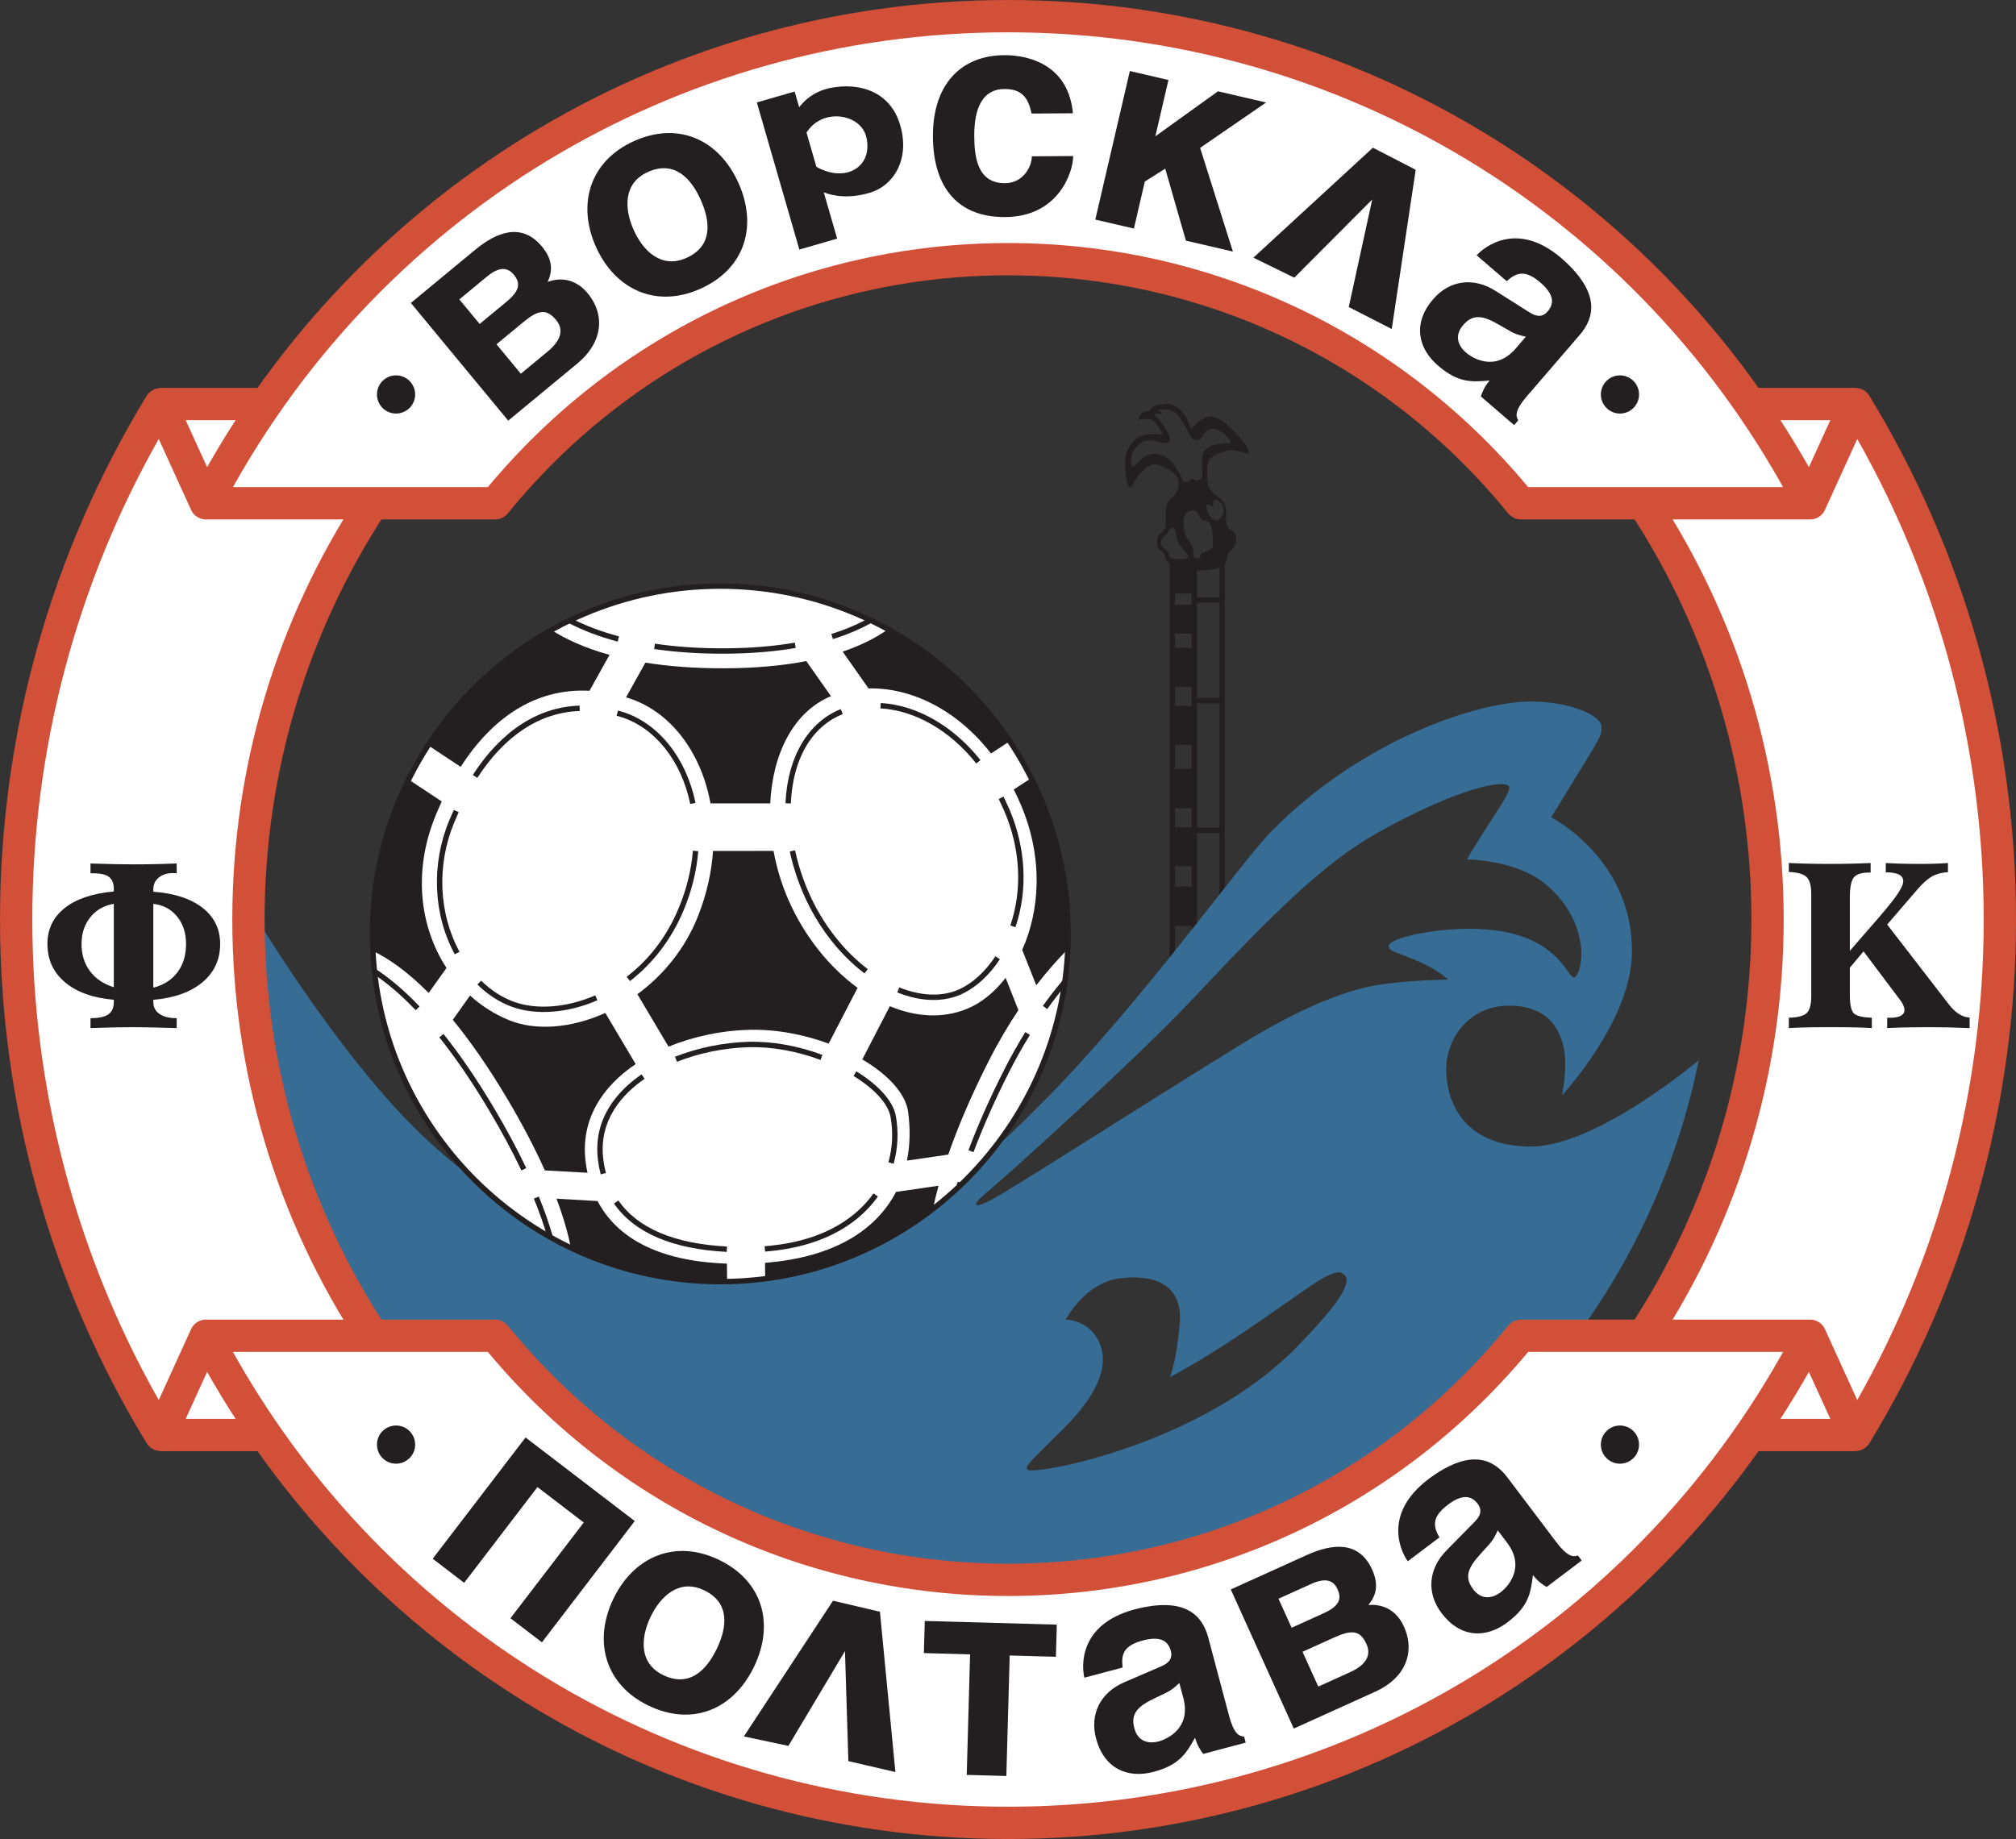<?xml version="1.0" encoding="UTF-8"?>
<svg xmlns="http://www.w3.org/2000/svg" xmlns:xlink="http://www.w3.org/1999/xlink" width="539.25pt" height="492.02pt" viewBox="0 0 539.25 492.02" version="1.1">
<rect x="0" y="0" width="539.25" height="492.02" fill="#333333" stroke="none"/>
<defs>
<clipPath id="clip1">
  <path d="M 0 65 L 539.25 65 L 539.25 427 L 0 427 Z M 0 65 "/>
</clipPath>
<clipPath id="clip2">
  <path d="M 51 355 L 489 355 L 489 492.02 L 51 492.02 Z M 51 355 "/>
</clipPath>
</defs>
<g id="surface1">
<path style=" stroke:none;fill-rule:nonzero;fill:rgb(13.699%,12.199%,12.5%);fill-opacity:1;" d="M 326.91 150.461 L 312.828 150.461 L 312.828 256.301 L 327.629 256.301 L 327.629 150.461 L 326.91 150.461 M 326.191 151.902 C 326.191 153.312 326.191 253.449 326.191 254.863 C 324.977 254.863 315.484 254.863 314.27 254.863 C 314.27 253.449 314.27 153.312 314.27 151.902 C 315.484 151.902 324.977 151.902 326.191 151.902 "/>
<path style=" stroke:none;fill-rule:nonzero;fill:rgb(13.699%,12.199%,12.5%);fill-opacity:1;" d="M 318.75 151.184 L 318.75 255.582 L 320.191 255.582 L 320.191 151.184 L 318.75 151.184 "/>
<path style=" stroke:none;fill-rule:nonzero;fill:rgb(13.699%,12.199%,12.5%);fill-opacity:1;" d="M 319.711 186.703 L 319.711 188.141 L 326.91 188.141 L 326.91 186.703 L 319.711 186.703 "/>
<path style=" stroke:none;fill-rule:nonzero;fill:rgb(13.699%,12.199%,12.5%);fill-opacity:1;" d="M 319.391 221.422 L 319.391 222.859 L 326.91 222.859 L 326.91 221.422 L 319.391 221.422 "/>
<path style=" stroke:none;fill-rule:nonzero;fill:rgb(13.699%,12.199%,12.5%);fill-opacity:1;" d="M 319.391 159.82 L 319.391 161.262 L 326.91 161.262 L 326.91 159.82 L 319.391 159.82 "/>
<path style=" stroke:none;fill-rule:nonzero;fill:rgb(13.699%,12.199%,12.5%);fill-opacity:1;" d="M 319.23 247.742 L 313.469 247.742 L 313.469 237.184 L 319.23 237.184 L 319.23 247.742 "/>
<path style=" stroke:none;fill-rule:nonzero;fill:rgb(13.699%,12.199%,12.5%);fill-opacity:1;" d="M 319.23 231.742 L 313.469 231.742 L 313.469 221.34 L 319.23 221.34 L 319.23 231.742 "/>
<path style=" stroke:none;fill-rule:nonzero;fill:rgb(13.699%,12.199%,12.5%);fill-opacity:1;" d="M 319.07 216.223 L 313.309 216.223 L 313.309 205.66 L 319.07 205.66 L 319.07 216.223 "/>
<path style=" stroke:none;fill-rule:nonzero;fill:rgb(13.699%,12.199%,12.5%);fill-opacity:1;" d="M 319.23 199.262 L 313.469 199.262 L 313.469 188.859 L 319.23 188.859 L 319.23 199.262 "/>
<path style=" stroke:none;fill-rule:nonzero;fill:rgb(13.699%,12.199%,12.5%);fill-opacity:1;" d="M 319.23 183.742 L 313.469 183.742 L 313.469 173.34 L 319.23 173.34 L 319.23 183.742 "/>
<path style=" stroke:none;fill-rule:nonzero;fill:rgb(13.699%,12.199%,12.5%);fill-opacity:1;" d="M 319.07 169.504 L 313.312 169.504 L 313.312 161.82 L 319.07 161.82 L 319.07 169.504 "/>
<path style=" stroke:none;fill-rule:nonzero;fill:rgb(13.699%,12.199%,12.5%);fill-opacity:1;" d="M 319.23 158.781 L 313.469 158.781 L 313.469 151.102 L 319.23 151.102 L 319.23 158.781 "/>
<path style=" stroke:none;fill-rule:nonzero;fill:rgb(13.699%,12.199%,12.5%);fill-opacity:1;" d="M 313.23 150.941 C 313.23 150.941 312.512 150.781 311.871 149.742 C 311.457 149.07 311.711 148.141 311.07 147.742 C 310.43 147.34 309.469 146.863 309.469 145.422 C 309.469 143.578 309.824 143.078 310.75 142.461 C 311.949 141.66 311.871 140.223 311.789 138.223 C 311.711 136.223 311.871 134.621 313.391 133.184 C 314.91 131.742 315.469 130.703 315.23 128.703 C 314.988 126.703 312.828 125.66 310.75 124.703 C 308.672 123.742 307.629 124.141 305.469 126.141 C 303.312 128.141 302.988 130.461 302.43 130.461 C 301.871 130.461 301.551 129.98 301.148 126.781 C 300.75 123.582 300.75 121.422 302.27 119.184 C 303.789 116.941 305.469 116.141 308.191 116.141 C 310.91 116.141 311.469 116.781 310.43 115.023 C 309.391 113.262 308.352 112.062 307.07 112.062 C 305.789 112.062 304.512 112.301 304.512 112.301 C 304.512 112.301 304.512 112.301 304.672 111.66 C 304.828 111.023 305.629 110.141 306.27 110.141 C 306.91 110.141 307.23 110.223 307.789 109.422 C 308.352 108.621 309.711 108.062 312.191 108.062 C 314.672 108.062 316.75 110.539 317.469 112.062 C 318.191 113.582 318.512 115.262 319.07 114.383 C 319.629 113.5 320.988 112.383 322.59 111.66 C 323.836 111.102 325.789 111.262 329.309 114.621 C 332.828 117.98 334.109 120.383 334.109 121.023 C 334.109 121.66 333.148 121.023 330.75 120.621 C 328.352 120.223 327.23 120.703 324.828 121.902 C 322.43 123.102 322.91 125.504 322.988 128.539 C 323.07 131.582 325.789 132.621 326.988 133.98 C 328.191 135.344 327.949 137.023 327.949 138.461 C 327.949 139.902 328.109 141.023 328.828 141.5 C 329.703 142.086 330.512 142.301 330.672 143.98 C 330.828 145.66 330.031 146.539 329.469 147.023 C 328.91 147.5 328.75 147.262 328.27 149.184 C 327.789 151.102 326.988 151.582 326.988 151.582 C 326.191 151.902 320.91 154.062 313.23 150.941 M 312.352 142.461 C 312.02 143.203 310.645 143.625 310.551 145.023 C 310.469 146.223 311.148 146.461 311.871 147.062 C 312.441 147.539 312.629 148.262 312.828 148.82 C 313.031 149.383 313.109 149.543 315.551 149.543 C 317.988 149.543 318.27 149.383 317.191 147.82 C 316.109 146.262 315.109 145.504 314.828 144.141 C 314.551 142.781 314.512 141.223 313.711 141.262 C 312.91 141.301 312.672 141.742 312.352 142.461 M 319.23 136.582 C 318.191 136.582 316.672 136.98 316.629 139.422 C 316.59 141.863 316.789 143.102 317.871 144.461 C 318.949 145.82 319.191 146.902 319.191 147.621 C 319.191 148.344 318.949 149.383 320.27 149.383 C 321.59 149.383 320.43 148.461 321.828 147.82 C 323.23 147.184 324.469 147.301 324.469 145.539 C 324.469 143.781 324.312 141.062 323.59 140.023 C 322.871 138.98 321.871 139.621 321.07 138.543 C 320.27 137.461 320.309 136.582 319.23 136.582 M 322.75 135.223 C 322.836 136.578 322.832 137.301 323.711 138.141 C 324.59 138.98 325.352 139.781 326.23 138.82 C 327.109 137.863 327.391 137.383 327.23 136.262 C 327.07 135.141 326.871 134.543 325.789 133.941 C 324.711 133.344 324.512 134.141 324.551 134.742 C 324.59 135.344 324.508 135.539 323.988 135.344 C 323.469 135.141 322.711 134.582 322.75 135.223 M 302.988 124.781 C 303.535 124.883 304.109 123.82 305.27 122.863 C 306.43 121.902 307.551 121.223 309.352 121.422 C 311.148 121.621 312.91 122.582 314.352 124.82 C 315.789 127.062 316.07 127.781 316.27 128.422 C 316.469 129.062 317.633 129.141 318.07 128.621 C 318.512 128.102 319.148 127.98 319.59 128.383 C 320.031 128.781 321.672 128.422 321.629 126.98 C 321.59 125.543 321.191 122.062 322.109 120.742 C 323.031 119.422 324.391 119.062 326.352 118.781 C 328.309 118.504 329.148 118.703 329.191 118.262 C 329.23 117.82 328.07 116.582 326.75 115.582 C 325.43 114.582 323.148 114.262 322.23 115.902 C 321.312 117.543 321.07 117.742 320.109 117.703 C 319.148 117.66 318.828 117.703 317.629 115.262 C 316.43 112.82 314.789 109.742 312.391 109.582 C 309.988 109.422 309.469 109.621 310.191 109.98 C 310.91 110.344 311.27 110.863 309.789 110.66 C 308.309 110.461 308.789 111.184 309.711 112.023 C 310.629 112.863 312.07 115.023 312.672 116.461 C 313.27 117.902 312.949 118.82 311.148 118.461 C 309.352 118.102 306.75 117.344 305.352 118.344 C 303.949 119.344 302.883 120.684 302.629 122.301 C 302.43 123.582 302.551 124.703 302.988 124.781 "/>
<path style=" stroke:none;fill-rule:nonzero;fill:rgb(21.599%,42.699%,58.4%);fill-opacity:1;" d="M 99.32 357.613 C 99.32 357.613 82.043 326.652 73.641 299.773 C 65.242 272.891 66.203 241.691 66.203 241.691 C 66.203 241.691 74.895 256.52 86.988 273.137 C 94.594 283.586 103.543 294.746 112.52 303.371 C 137.004 326.891 166.039 339.371 201.32 338.41 C 236.602 337.453 266.48 307.332 278.363 295.453 C 304.762 269.051 331.402 231.371 339.801 222.73 C 363.824 198.023 395.242 187.691 409.402 187.691 C 420.227 187.691 428.094 191.504 428.363 194.172 C 428.602 196.57 427.68 197.824 423.32 204.973 C 417.32 214.812 414.922 218.652 414.922 218.652 C 414.922 218.652 437.004 229.934 436.52 255.133 C 436.176 273.375 417.801 293.051 417.801 293.051 C 417.801 293.051 419.406 285.578 418.281 280.332 C 416.844 273.613 412.52 269.051 403.641 269.051 C 393.082 269.051 386.844 277.691 386.844 286.094 C 386.844 295.691 392.363 306.973 409.883 306.73 C 427.402 306.492 454.395 283.664 454.395 283.664 C 436.945 369.746 360.852 434.539 269.625 434.539 C 207.008 434.539 151.52 404.012 117.234 357.027 L 99.32 357.613 M 264.922 321.133 C 271.469 317.664 300.719 298.711 331.641 279.613 C 347.961 269.531 360.684 264.492 370.039 263.289 C 379.402 262.094 387.32 262.094 387.32 262.094 C 387.32 262.094 385.301 259.922 380.121 257.531 C 373.883 254.652 371.242 254.652 371.48 252.973 C 371.785 250.832 385.613 247.766 397.402 248.652 C 419.723 250.332 419.48 265.211 421.883 260.652 C 424.281 256.094 423.391 244.719 413.242 236.41 C 405.32 229.934 392.363 229.934 392.363 229.934 C 392.363 229.934 394.52 226.094 399.562 218.41 C 403.762 212.012 404.379 210.445 403.16 210.012 C 399.801 208.812 387.082 212.41 368.602 222.73 C 354.332 230.699 340.539 244.328 319.16 267.133 C 304.762 282.492 270.52 313.547 263.723 319.211 C 259.402 322.812 260.844 323.289 264.922 321.133 M 336.922 353.531 C 321.09 364.449 312.922 368.41 312.922 368.41 C 312.922 368.41 314.602 364.812 315.562 354.254 C 316.52 343.691 308.844 340.812 299.48 342.012 C 290.121 343.211 285.082 353.051 285.082 353.051 C 285.082 353.051 291.562 353.051 294.203 359.531 C 296.844 366.012 292.762 373.934 284.602 382.094 C 276.441 390.254 272.844 393.133 275.48 393.371 C 280.984 393.871 322.098 385.5 346.52 360.73 C 363.562 343.453 360.336 341.688 359.242 340.812 C 356.844 338.891 350.844 343.934 336.922 353.531 "/>
<path style=" stroke:none;fill-rule:nonzero;fill:rgb(100%,100%,100%);fill-opacity:1;" d="M 285.715 249.852 C 285.715 301.238 244.055 342.895 192.672 342.895 C 141.285 342.895 99.629 301.238 99.629 249.852 C 99.629 198.465 141.285 156.809 192.672 156.809 C 244.055 156.809 285.715 198.465 285.715 249.852 "/>
<path style=" stroke:none;fill-rule:nonzero;fill:rgb(13.699%,12.199%,12.5%);fill-opacity:1;" d="M 98.91 249.852 C 98.91 301.555 140.969 343.613 192.672 343.613 C 244.371 343.613 286.434 301.555 286.434 249.852 C 286.434 198.152 244.371 156.09 192.672 156.09 C 140.969 156.09 98.91 198.152 98.91 249.852 M 100.348 249.852 C 100.348 198.945 141.766 157.531 192.672 157.531 C 243.578 157.531 284.992 198.945 284.992 249.852 C 284.992 300.758 243.578 342.176 192.672 342.176 C 141.766 342.176 100.348 300.758 100.348 249.852 "/>
<path style=" stroke:none;fill-rule:nonzero;fill:rgb(13.699%,12.199%,12.5%);fill-opacity:1;" d="M 256.84 264.562 C 252.305 266.734 246.52 266.598 240.547 264.172 L 240.004 265.504 C 246.359 268.086 252.559 268.211 257.461 265.859 C 261.191 264.074 264.645 260.883 267.453 256.641 L 266.254 255.848 C 263.59 259.871 260.336 262.887 256.84 264.562 "/>
<path style=" stroke:none;fill-rule:nonzero;fill:rgb(13.699%,12.199%,12.5%);fill-opacity:1;" d="M 267.148 213.77 L 268.648 217.016 C 272.957 227.09 273.523 237.957 270.25 247.609 L 271.613 248.074 C 275.004 238.082 274.422 226.852 269.973 216.449 L 268.438 213.129 L 267.148 213.77 "/>
<path style=" stroke:none;fill-rule:nonzero;fill:rgb(13.699%,12.199%,12.5%);fill-opacity:1;" d="M 235.504 189.523 C 244.773 190.066 254.117 195.438 261.137 204.266 L 262.266 203.371 C 254.988 194.223 245.266 188.652 235.59 188.086 L 235.504 189.523 "/>
<path style=" stroke:none;fill-rule:nonzero;fill:rgb(13.699%,12.199%,12.5%);fill-opacity:1;" d="M 210.105 214.902 L 211.543 214.961 C 212.043 203.066 217.102 194.355 225.422 191.062 L 224.895 189.723 C 216.152 193.184 210.621 202.594 210.105 214.902 "/>
<path style=" stroke:none;fill-rule:nonzero;fill:rgb(13.699%,12.199%,12.5%);fill-opacity:1;" d="M 211.262 227.801 C 212.078 231.617 213.305 235.434 214.906 239.141 C 218.594 247.664 224.391 255.223 231.234 260.426 L 232.105 259.277 C 225.457 254.223 219.816 246.867 216.23 238.566 C 214.664 234.949 213.469 231.227 212.672 227.5 L 211.262 227.801 "/>
<path style=" stroke:none;fill-rule:nonzero;fill:rgb(13.699%,12.199%,12.5%);fill-opacity:1;" d="M 285.625 253.945 C 285.684 252.59 285.715 251.223 285.715 249.852 C 285.715 234.863 282.168 220.699 275.871 208.16 L 271.164 211.227 C 271.816 212.516 272.441 213.855 273.035 215.238 C 279.141 229.523 278.129 243.637 273.426 254.125 L 277.188 263.609 C 280.176 259.742 283.043 256.551 285.594 253.969 "/>
<path style=" stroke:none;fill-rule:nonzero;fill:rgb(13.699%,12.199%,12.5%);fill-opacity:1;" d="M 206.027 214.934 C 206.637 201.863 212.098 190.484 222.27 186.258 L 215.672 176.871 C 209.633 178.035 202.41 178.77 193.789 178.797 C 185.609 178.828 178.605 178.242 172.633 177.281 L 167.461 186.566 C 167.629 186.617 167.797 186.672 167.965 186.723 C 179.195 190.223 187.508 201.062 190.047 214.934 L 206.027 214.934 "/>
<path style=" stroke:none;fill-rule:nonzero;fill:rgb(13.699%,12.199%,12.5%);fill-opacity:1;" d="M 229.391 264.289 C 221.812 258.758 215.168 250.5 210.93 240.844 C 209.059 236.578 207.719 232.117 206.906 227.652 L 190.727 227.668 C 190.34 233.281 189.059 239.141 186.742 245.023 C 183.234 253.926 177.32 260.992 170.492 265.992 L 178.828 280.031 C 185.578 277.254 193.09 275.715 200.211 275.52 C 207.527 275.316 215.023 276.766 221.656 279.207 L 229.391 264.289 "/>
<path style=" stroke:none;fill-rule:nonzero;fill:rgb(13.699%,12.199%,12.5%);fill-opacity:1;" d="M 164.926 191.488 L 166.059 191.82 C 175.137 194.617 182.254 203.535 184.629 215.09 L 186.039 214.801 C 183.555 202.73 176.062 193.398 166.48 190.445 L 165.309 190.102 L 164.926 191.488 "/>
<path style=" stroke:none;fill-rule:nonzero;fill:rgb(13.699%,12.199%,12.5%);fill-opacity:1;" d="M 126.461 207.34 L 127.672 208.121 C 135.039 196.73 144.516 190.543 155.074 190.227 L 155.031 188.789 C 143.977 189.117 134.098 195.531 126.461 207.34 "/>
<path style=" stroke:none;fill-rule:nonzero;fill:rgb(13.699%,12.199%,12.5%);fill-opacity:1;" d="M 120.164 219.496 C 115.289 231.25 115.848 244.641 121.648 255.32 L 122.914 254.633 C 117.316 244.332 116.785 231.402 121.496 220.047 L 122.695 217.285 L 121.387 216.688 L 120.164 219.496 "/>
<path style=" stroke:none;fill-rule:nonzero;fill:rgb(13.699%,12.199%,12.5%);fill-opacity:1;" d="M 127.691 263.402 C 130.531 266.18 133.688 268.203 137.066 269.41 C 143.484 271.699 151.98 271.031 159.797 267.621 L 159.219 266.301 C 151.73 269.57 143.633 270.227 137.551 268.055 C 134.367 266.914 131.387 265.004 128.699 262.375 L 127.691 263.402 "/>
<path style=" stroke:none;fill-rule:nonzero;fill:rgb(13.699%,12.199%,12.5%);fill-opacity:1;" d="M 181.492 243.074 C 178.355 250.547 173.688 256.691 167.621 261.336 L 168.496 262.48 C 174.676 257.75 179.629 251.23 182.82 243.633 C 185.004 238.434 186.336 233.082 186.777 227.727 L 185.34 227.605 C 184.91 232.812 183.617 238.02 181.492 243.074 "/>
<path style=" stroke:none;fill-rule:nonzero;fill:rgb(13.699%,12.199%,12.5%);fill-opacity:1;" d="M 99.738 254.426 C 99.664 252.91 99.629 251.387 99.629 249.852 C 99.629 235.016 103.102 220.988 109.277 208.543 L 118.164 214.426 C 117.625 215.59 117.105 216.773 116.602 217.984 C 110.355 233.051 112.305 248.047 119.434 258.969 L 114.656 265.652 C 108.672 259.617 103.629 256.289 99.812 254.461 L 99.738 254.426 "/>
<path style=" stroke:none;fill-rule:nonzero;fill:rgb(13.699%,12.199%,12.5%);fill-opacity:1;" d="M 193.785 173.453 C 187.152 173.477 180.895 173.062 175.188 172.215 L 174.973 173.637 C 180.758 174.496 187.086 174.918 193.793 174.891 C 200.672 174.863 207.082 174.348 212.84 173.359 L 212.598 171.938 C 206.914 172.914 200.586 173.426 193.785 173.453 "/>
<path style=" stroke:none;fill-rule:nonzero;fill:rgb(13.699%,12.199%,12.5%);fill-opacity:1;" d="M 237.512 168.375 C 234.578 170.445 230.645 172.562 225.402 174.34 L 232.32 184.188 C 243.445 183.906 255.793 189.648 265.082 201.59 L 270.129 198.285 C 261.852 185.879 250.676 175.574 237.566 168.34 "/>
<path style=" stroke:none;fill-rule:nonzero;fill:rgb(13.699%,12.199%,12.5%);fill-opacity:1;" d="M 147.512 168.555 C 151.02 170.809 156.039 173.266 163.039 175.207 L 157.68 184.812 C 143.09 184.043 131.566 192.188 123.223 205.164 L 114.488 199.391 C 122.766 186.594 134.094 175.961 147.449 168.52 "/>
<path style=" stroke:none;fill-rule:nonzero;fill:rgb(13.699%,12.199%,12.5%);fill-opacity:1;" d="M 222.367 169.617 L 222.801 170.988 C 226.641 169.785 230.152 168.297 233.238 166.559 L 232.531 165.301 C 229.535 166.992 226.113 168.441 222.367 169.617 "/>
<path style=" stroke:none;fill-rule:nonzero;fill:rgb(13.699%,12.199%,12.5%);fill-opacity:1;" d="M 151.988 166.629 C 155.871 168.664 160.32 170.355 165.219 171.652 L 165.586 170.258 C 160.797 168.988 156.445 167.34 152.656 165.355 L 151.988 166.629 "/>
<path style=" stroke:none;fill-rule:nonzero;fill:rgb(13.699%,12.199%,12.5%);fill-opacity:1;" d="M 249.551 323.41 C 249.945 321.527 250.438 319.473 251.051 317.23 L 239.664 318.895 C 234.516 328.777 223.566 336.367 204.629 337.859 L 204.676 342.129 C 221.43 339.969 236.785 333.355 249.52 323.512 "/>
<path style=" stroke:none;fill-rule:nonzero;fill:rgb(13.699%,12.199%,12.5%);fill-opacity:1;" d="M 253.648 308.902 C 256.078 301.902 259.531 293.605 264.43 283.934 C 267.02 278.812 269.723 274.266 272.406 270.258 L 268.988 261.617 C 265.965 265.539 262.328 268.453 258.43 270 C 251.941 272.574 244.844 272.039 238.02 269.203 L 230.652 283.438 C 237.48 287.465 242.219 292.531 242.898 297.414 C 243.512 301.82 243.453 306.266 242.598 310.512 L 253.648 308.902 "/>
<path style=" stroke:none;fill-rule:nonzero;fill:rgb(13.699%,12.199%,12.5%);fill-opacity:1;" d="M 255.855 317.223 L 257.234 317.633 L 257.551 316.59 L 256.176 316.164 L 255.855 317.223 "/>
<path style=" stroke:none;fill-rule:nonzero;fill:rgb(13.699%,12.199%,12.5%);fill-opacity:1;" d="M 268.586 286.246 C 264.781 293.77 261.57 301 259.051 307.738 L 260.402 308.246 C 262.902 301.555 266.09 294.371 269.871 286.898 C 271.613 283.457 273.504 280.09 275.488 276.887 L 274.266 276.129 C 272.258 279.367 270.348 282.77 268.586 286.246 "/>
<path style=" stroke:none;fill-rule:nonzero;fill:rgb(13.699%,12.199%,12.5%);fill-opacity:1;" d="M 278.949 269.117 L 280.117 269.961 C 281.789 267.637 283.535 265.383 285.312 263.266 L 284.211 262.34 C 282.41 264.484 280.641 266.766 278.949 269.117 "/>
<path style=" stroke:none;fill-rule:nonzero;fill:rgb(13.699%,12.199%,12.5%);fill-opacity:1;" d="M 157.145 313.766 C 156.93 312.773 156.762 311.762 156.637 310.734 C 155.266 299.5 161.121 290.688 170.035 284.688 L 161.91 271.004 C 152.812 275.109 143.23 275.883 136.031 272.891 C 132.215 271.309 128.746 269.086 125.727 266.355 L 121.117 272.844 C 125.613 278.32 130.508 285.246 135.711 294.012 C 139.996 301.234 143.258 307.598 145.738 313.137 L 157.145 313.766 "/>
<path style=" stroke:none;fill-rule:nonzero;fill:rgb(13.699%,12.199%,12.5%);fill-opacity:1;" d="M 152.695 333.777 C 152.035 330.43 150.875 326.09 148.859 320.703 L 159.84 321.336 C 164.832 330.828 175.562 337.43 194.445 338.074 L 194.488 342.879 C 193.887 342.887 193.277 342.895 192.672 342.895 C 178.367 342.895 164.82 339.668 152.715 333.902 L 152.695 333.777 "/>
<path style=" stroke:none;fill-rule:nonzero;fill:rgb(13.699%,12.199%,12.5%);fill-opacity:1;" d="M 200.172 278.73 C 193.57 278.906 186.602 280.328 180.551 282.73 L 181.086 284.07 C 186.98 281.727 193.773 280.344 200.211 280.172 C 206.414 280.008 213.078 281.188 219.48 283.582 L 219.984 282.234 C 213.41 279.773 206.562 278.562 200.172 278.73 "/>
<path style=" stroke:none;fill-rule:nonzero;fill:rgb(13.699%,12.199%,12.5%);fill-opacity:1;" d="M 159.953 310.422 C 160.121 311.719 160.363 312.988 160.68 314.191 L 162.07 313.824 C 161.77 312.684 161.539 311.477 161.383 310.242 C 160.035 299.574 166.645 292.598 172.43 288.621 L 171.613 287.434 C 165.5 291.637 158.516 299.035 159.953 310.422 "/>
<path style=" stroke:none;fill-rule:nonzero;fill:rgb(13.699%,12.199%,12.5%);fill-opacity:1;" d="M 164.23 322.004 C 169.668 329.828 179.812 334.18 194.379 334.934 L 194.453 333.496 C 180.355 332.766 170.586 328.621 165.41 321.18 L 164.23 322.004 "/>
<path style=" stroke:none;fill-rule:nonzero;fill:rgb(13.699%,12.199%,12.5%);fill-opacity:1;" d="M 204.531 333.414 L 204.641 334.852 C 221.883 333.52 230.574 326.102 234.832 320.113 L 233.656 319.281 C 229.578 325.02 221.219 332.129 204.531 333.414 "/>
<path style=" stroke:none;fill-rule:nonzero;fill:rgb(13.699%,12.199%,12.5%);fill-opacity:1;" d="M 228.297 287.855 C 233.965 291.34 237.57 295.324 238.199 298.781 C 238.938 302.82 238.742 307.035 237.641 310.961 L 239.027 311.352 C 240.188 307.215 240.391 302.777 239.617 298.523 C 238.914 294.664 235.066 290.328 229.055 286.629 L 228.297 287.855 "/>
<path style=" stroke:none;fill-rule:nonzero;fill:rgb(13.699%,12.199%,12.5%);fill-opacity:1;" d="M 117.504 277.527 C 121.977 283.125 126.496 289.766 130.941 297.258 C 134.199 302.742 137.066 308.086 139.469 313.145 L 140.77 312.523 C 138.348 307.43 135.461 302.047 132.184 296.523 C 127.703 288.973 123.141 282.277 118.629 276.629 L 117.504 277.527 "/>
<path style=" stroke:none;fill-rule:nonzero;fill:rgb(13.699%,12.199%,12.5%);fill-opacity:1;" d="M 99.766 260.496 C 103.477 262.926 107.324 266.211 111.195 270.27 L 112.238 269.277 C 108.289 265.137 104.355 261.777 100.551 259.289 L 99.766 260.496 "/>
<path style=" stroke:none;fill-rule:nonzero;fill:rgb(13.699%,12.199%,12.5%);fill-opacity:1;" d="M 142.801 320.68 C 144.309 324.383 145.551 327.941 146.496 331.262 L 147.883 330.867 C 146.922 327.496 145.66 323.887 144.137 320.137 L 142.801 320.68 "/>
<path style=" stroke:none;fill-rule:nonzero;fill:rgb(100%,100%,100%);fill-opacity:1;" d="M 468.852 384.73 L 482.773 358.332 L 406.777 357.371 C 406.777 357.371 354.605 424.266 274.934 423.133 C 173.652 421.691 132.855 355.934 132.855 355.934 L 96.852 355.453 C 96.852 355.453 65.172 306.012 66.613 232.57 C 68.055 159.133 101.176 133.211 101.176 133.211 L 132.473 134.652 C 132.473 134.652 178.934 70.332 270.613 68.891 C 362.293 67.453 408.371 134.172 408.371 134.172 L 441.492 132.254 C 441.492 132.254 471.254 193.691 472.691 243.613 C 474.133 293.531 442.934 354.492 442.934 354.492 L 485.652 355.934 L 472.691 386.172 L 498.133 384.73 C 498.133 384.73 536.055 321.852 535.094 235.934 C 534.133 150.012 496.305 108.094 496.305 108.094 L 465.492 106.812 C 465.492 106.812 410.773 3.773 259.574 3.133 C 146.293 2.652 69.973 106.332 69.973 106.332 L 41.172 106.812 C 41.172 106.812 3.734 171.613 3.254 235.934 C 2.773 300.254 42.133 385.691 42.133 385.691 L 70.453 384.254 C 70.453 384.254 137.648 490.02 276.852 488.41 C 401.652 486.973 468.852 384.73 468.852 384.73 "/>
<path style=" stroke:none;fill-rule:nonzero;fill:rgb(82.399%,31%,21.999%);fill-opacity:1;" d="M 468.125 103.773 L 468.125 112.41 L 496.312 112.41 L 496.312 103.773 L 468.125 103.773 "/>
<path style=" stroke:none;fill-rule:nonzero;fill:rgb(82.399%,31%,21.999%);fill-opacity:1;" d="M 468.125 379.613 L 468.125 388.254 L 496.312 388.254 L 496.312 379.613 L 468.125 379.613 "/>
<path style=" stroke:none;fill-rule:nonzero;fill:rgb(82.399%,31%,21.999%);fill-opacity:1;" d="M 42.953 103.773 L 42.953 112.41 L 71.141 112.41 L 71.141 103.773 L 42.953 103.773 "/>
<g clip-path="url(#clip1)" clip-rule="nonzero">
<path style=" stroke:none;fill-rule:nonzero;fill:rgb(82.399%,31%,21.999%);fill-opacity:1;" d="M 130.488 130.332 C 126.863 130.332 62.863 130.332 57.836 130.332 C 55.949 126.191 46.879 106.301 46.879 106.301 C 46.215 104.844 44.777 103.91 43.18 103.816 C 41.586 103.723 40.039 104.551 39.207 105.918 C 13.559 148.016 0 196.461 0 246.012 C 0 295.566 13.559 344.012 39.211 386.109 C 40.039 387.473 41.586 388.305 43.18 388.211 C 44.777 388.113 46.215 387.18 46.879 385.723 C 46.879 385.723 55.949 365.832 57.836 361.691 C 62.863 361.691 126.859 361.691 130.488 361.691 C 165.027 403.199 215.602 426.996 269.625 426.996 C 323.648 426.996 374.227 403.199 408.762 361.691 C 412.398 361.691 476.391 361.691 481.418 361.691 C 483.305 365.832 492.371 385.723 492.371 385.723 C 493.035 387.18 494.469 388.121 496.062 388.219 C 497.66 388.312 499.199 387.492 500.031 386.129 C 525.688 344.023 539.254 295.574 539.254 246.012 C 539.254 196.449 525.688 147.992 500.027 105.887 C 499.195 104.523 497.66 103.707 496.062 103.801 C 494.469 103.898 493.035 104.844 492.371 106.301 C 492.371 106.301 483.305 126.191 481.418 130.332 C 476.391 130.332 412.398 130.332 408.766 130.332 C 374.227 88.824 323.652 65.027 269.625 65.027 C 215.598 65.027 165.027 88.824 130.488 130.332 M 132.473 138.973 C 133.77 138.973 135.035 138.344 135.855 137.336 C 168.77 96.871 217.527 73.664 269.625 73.664 C 321.715 73.664 370.469 96.867 403.383 137.316 C 404.203 138.324 405.477 138.973 406.777 138.973 L 484.195 138.973 C 485.891 138.973 487.426 137.984 488.129 136.445 C 488.129 136.445 493.258 125.184 496.785 117.445 C 518.934 156.512 530.613 200.781 530.613 246.012 C 530.613 291.242 518.934 335.512 496.785 374.578 C 493.258 366.84 488.129 355.578 488.129 355.578 C 487.426 354.039 485.891 353.051 484.195 353.051 L 406.777 353.051 C 405.477 353.051 404.195 353.707 403.371 354.715 C 370.461 395.16 321.711 418.355 269.625 418.355 C 217.539 418.355 168.789 395.16 135.875 354.715 C 135.055 353.703 133.77 353.051 132.473 353.051 L 55.055 353.051 C 53.363 353.051 51.828 354.039 51.125 355.578 C 51.125 355.578 45.992 366.84 42.465 374.578 C 20.32 335.512 8.641 291.242 8.641 246.012 C 8.641 200.781 20.32 156.512 42.465 117.445 C 45.992 125.184 51.125 136.445 51.125 136.445 C 51.828 137.984 53.363 138.973 55.055 138.973 L 132.473 138.973 "/>
</g>
<path style=" stroke:none;fill-rule:nonzero;fill:rgb(82.399%,31%,21.999%);fill-opacity:1;" d="M 42.938 379.613 L 42.938 388.254 L 71.109 388.254 L 71.109 379.613 L 42.938 379.613 "/>
<path style=" stroke:none;fill-rule:nonzero;fill:rgb(82.399%,31%,21.999%);fill-opacity:1;" d="M 435.969 137.023 C 457.23 169.406 468.473 207.098 468.473 246.012 C 468.473 284.93 457.23 322.617 435.969 355 L 443.191 359.742 C 465.383 325.945 477.109 286.617 477.109 246.012 C 477.109 205.406 465.383 166.078 443.191 132.281 L 435.969 137.023 "/>
<path style=" stroke:none;fill-rule:nonzero;fill:rgb(82.399%,31%,21.999%);fill-opacity:1;" d="M 62.141 246.012 C 62.141 286.617 73.871 325.941 96.059 359.738 L 103.281 354.996 C 82.02 322.613 70.781 284.926 70.781 246.012 C 70.781 207.098 82.02 169.41 103.281 137.023 L 96.059 132.281 C 73.871 166.082 62.141 205.406 62.141 246.012 "/>
<path style=" stroke:none;fill-rule:nonzero;fill:rgb(82.399%,31%,21.999%);fill-opacity:1;" d="M 140.18 36.773 C 102.445 60.168 71.691 93.32 51.234 132.656 L 58.898 136.645 C 99.961 57.691 180.707 8.645 269.625 8.645 C 358.547 8.645 439.293 57.691 480.355 136.645 L 488.02 132.656 C 467.562 93.324 436.809 60.168 399.074 36.777 C 360.273 12.719 315.508 0.004 269.625 0.004 C 223.742 0.004 178.98 12.719 140.18 36.773 "/>
<g clip-path="url(#clip2)" clip-rule="nonzero">
<path style=" stroke:none;fill-rule:nonzero;fill:rgb(82.399%,31%,21.999%);fill-opacity:1;" d="M 269.625 483.379 C 180.707 483.379 99.961 434.336 58.898 355.383 L 51.234 359.367 C 71.691 398.703 102.445 431.855 140.18 455.246 C 178.98 479.305 223.742 492.02 269.625 492.02 C 315.508 492.02 360.27 479.305 399.074 455.246 C 436.805 431.855 467.562 398.703 488.02 359.367 L 480.355 355.383 C 439.289 434.336 358.547 483.379 269.625 483.379 "/>
</g>
<path style=" stroke:none;fill-rule:nonzero;fill:rgb(13.699%,12.199%,12.5%);fill-opacity:1;" d="M 24.207 275.051 L 24.207 272.41 C 26.414 272.41 28.008 272.07 28.98 271.383 C 29.957 270.699 30.445 269.594 30.445 268.07 L 30.445 267.492 C 24.875 267.004 20.523 265.438 17.391 262.797 C 14.254 260.152 12.688 256.738 12.688 252.555 C 12.688 248.586 14.227 245.379 17.309 242.938 C 20.391 240.496 24.77 239.02 30.445 238.508 L 30.445 237.863 C 30.445 236.387 30.027 235.312 29.191 234.648 C 28.355 233.984 26.992 233.652 25.105 233.652 L 24.207 233.652 L 24.207 231.012 C 24.441 231.012 24.812 231.023 25.328 231.051 C 29.316 231.188 32.781 231.254 35.727 231.254 C 37.625 231.254 39.539 231.234 41.469 231.191 C 43.402 231.152 45.328 231.094 47.246 231.012 L 47.277 233.652 C 47.168 233.652 47.047 233.645 46.906 233.621 C 46.77 233.602 46.559 233.59 46.281 233.59 C 44.695 233.59 43.418 233.992 42.453 234.797 C 41.488 235.602 41.008 236.645 41.008 237.93 L 41.008 238.57 C 46.656 238.996 51.051 240.438 54.188 242.887 C 57.32 245.34 58.887 248.562 58.887 252.555 C 58.887 256.738 57.309 260.152 54.156 262.797 C 51 265.438 46.617 267.004 41.008 267.492 L 41.008 268.07 C 41.008 269.441 41.559 270.508 42.664 271.27 C 43.766 272.031 45.305 272.41 47.277 272.41 L 47.246 275.051 C 44.535 274.973 42.215 274.91 40.285 274.871 C 38.352 274.832 36.836 274.812 35.727 274.812 C 34.188 274.812 32.457 274.832 30.527 274.871 C 28.594 274.91 26.488 274.973 24.207 275.051 M 30.445 241.812 C 27.816 242.258 25.723 243.453 24.156 245.402 C 22.59 247.355 21.809 249.738 21.809 252.555 C 21.809 255.375 22.555 257.789 24.047 259.801 C 25.539 261.816 27.672 263.258 30.445 264.125 L 30.445 241.812 M 41.008 241.812 L 41.008 264.254 C 43.789 263.531 45.945 262.156 47.473 260.121 C 49.004 258.086 49.766 255.566 49.766 252.555 C 49.766 249.609 48.969 247.164 47.379 245.215 C 45.785 243.262 43.66 242.129 41.008 241.812 "/>
<path style=" stroke:none;fill-rule:nonzero;fill:rgb(13.699%,12.199%,12.5%);fill-opacity:1;" d="M 478.484 275.051 L 478.484 272.289 C 480.84 272.227 482.43 271.812 483.254 271.051 C 484.074 270.285 484.484 268.766 484.484 266.488 L 484.484 239.129 C 484.484 236.938 484.062 235.438 483.219 234.629 C 482.379 233.824 480.801 233.379 478.484 233.289 L 478.484 230.891 C 480.074 230.973 481.781 231.031 483.605 231.07 C 485.426 231.113 487.453 231.133 489.68 231.133 C 491.547 231.133 493.363 231.113 495.133 231.07 C 496.902 231.031 498.648 230.973 500.367 230.891 L 500.367 233.449 L 499.895 233.449 C 497.934 233.449 496.594 233.883 495.879 234.742 C 495.16 235.605 494.805 237.395 494.805 240.117 L 494.805 254.402 L 500.746 247.547 C 503.828 244.059 505.988 241.434 507.23 239.672 C 508.473 237.906 509.094 236.609 509.094 235.781 C 509.094 234.973 508.707 234.371 507.93 233.977 C 507.156 233.586 505.984 233.387 504.41 233.387 L 504.41 230.891 C 505.727 230.973 507.086 231.031 508.477 231.07 C 509.867 231.113 511.688 231.133 513.938 231.133 C 515.297 231.133 516.555 231.113 517.715 231.07 C 518.871 231.031 519.98 230.973 521.047 230.891 L 521.047 233.355 C 519.473 233.418 518.086 233.773 516.887 234.426 C 515.688 235.074 514.352 236.246 512.891 237.945 L 504.793 247.355 L 521.172 268.562 C 522.066 269.75 522.984 270.648 523.93 271.254 C 524.871 271.863 525.844 272.188 526.844 272.227 L 526.844 275.051 C 524.785 274.973 522.84 274.91 521.012 274.871 C 519.188 274.832 517.52 274.812 516.012 274.812 C 513.863 274.812 511.867 274.832 510.02 274.871 C 508.172 274.91 506.43 274.973 504.793 275.051 L 504.793 272.289 L 505.656 272.289 C 506.844 272.289 507.77 272.117 508.426 271.766 C 509.086 271.414 509.414 270.922 509.414 270.285 C 509.414 269.922 509.324 269.508 509.145 269.039 C 508.965 268.57 508.715 268.137 508.395 267.73 L 498.473 254.531 L 494.805 258.898 L 494.805 266.172 C 494.805 268.871 495.188 270.543 495.957 271.191 C 496.727 271.844 498.305 272.207 500.684 272.289 L 500.684 275.051 C 499.434 274.973 497.926 274.91 496.168 274.871 C 494.406 274.832 492.266 274.812 489.742 274.812 C 487.156 274.812 484.961 274.832 483.16 274.871 C 481.355 274.91 479.797 274.973 478.484 275.051 "/>
<path style=" stroke:none;fill-rule:nonzero;fill:rgb(13.699%,12.199%,12.5%);fill-opacity:1;" d="M 111.047 105.531 C 111.047 108.352 108.762 110.641 105.938 110.641 C 103.117 110.641 100.832 108.352 100.832 105.531 C 100.832 102.711 103.117 100.426 105.938 100.426 C 108.762 100.426 111.047 102.711 111.047 105.531 "/>
<path style=" stroke:none;fill-rule:nonzero;fill:rgb(13.699%,12.199%,12.5%);fill-opacity:1;" d="M 428.207 105.531 C 428.207 108.352 430.492 110.641 433.312 110.641 C 436.133 110.641 438.422 108.352 438.422 105.531 C 438.422 102.711 436.133 100.426 433.312 100.426 C 430.492 100.426 428.207 102.711 428.207 105.531 "/>
<path style=" stroke:none;fill-rule:nonzero;fill:rgb(13.699%,12.199%,12.5%);fill-opacity:1;" d="M 428.207 386.492 C 428.207 383.672 430.492 381.387 433.312 381.387 C 436.133 381.387 438.422 383.672 438.422 386.492 C 438.422 389.312 436.133 391.598 433.312 391.598 C 430.492 391.598 428.207 389.312 428.207 386.492 "/>
<path style=" stroke:none;fill-rule:nonzero;fill:rgb(13.699%,12.199%,12.5%);fill-opacity:1;" d="M 111.047 386.492 C 111.047 383.672 108.762 381.387 105.938 381.387 C 103.117 381.387 100.832 383.672 100.832 386.492 C 100.832 389.312 103.117 391.598 105.938 391.598 C 108.762 391.598 111.047 389.312 111.047 386.492 "/>
<path style=" stroke:none;fill-rule:nonzero;fill:rgb(13.699%,12.199%,12.5%);fill-opacity:1;" d="M 335.266 68.938 L 367.227 39.516 L 378.68 45.426 L 372.27 88.027 L 360.773 82.145 L 367.051 53.367 L 346.207 74.289 L 335.266 68.938 "/>
<path style=" stroke:none;fill-rule:nonzero;fill:rgb(13.699%,12.199%,12.5%);fill-opacity:1;" d="M 109.902 81.055 L 127.066 66.859 C 132.867 62.066 139.555 59.426 144.988 65.996 C 148.121 69.785 147.664 72.852 146.496 75.41 C 150.562 73.941 154.383 75.07 157.172 78.441 C 162.066 84.359 161.094 91.742 154.465 97.223 L 135.938 112.539 L 109.902 81.055 M 128.301 86.672 L 135.461 80.746 C 139.191 77.664 139.219 75.648 137.406 73.461 C 135.891 71.625 133.699 71.145 130.266 73.984 L 122.867 80.102 L 128.301 86.672 M 139.312 99.988 L 146.473 94.066 C 151.207 90.152 150.117 87.266 148.746 85.609 C 146.152 82.473 143.93 82.914 139.965 86.195 L 132.801 92.113 L 139.312 99.988 "/>
<path style=" stroke:none;fill-rule:nonzero;fill:rgb(13.699%,12.199%,12.5%);fill-opacity:1;" d="M 169.629 37.73 C 181.617 32.371 192.398 37.477 197.539 48.973 C 202.684 60.473 199.305 71.91 187.316 77.273 C 175.535 82.539 164.547 77.527 159.402 66.031 C 154.262 54.535 157.852 43 169.629 37.73 M 183.613 69 C 190.625 65.863 190.078 59.379 187.445 53.488 C 184.812 47.602 180.34 42.867 173.328 46.004 C 166.672 48.984 166.961 55.836 169.496 61.516 C 172.039 67.195 176.953 71.98 183.613 69 "/>
<path style=" stroke:none;fill-rule:nonzero;fill:rgb(13.699%,12.199%,12.5%);fill-opacity:1;" d="M 275.922 30.379 C 275.051 26.086 273.27 23.789 268.66 23.82 C 261.594 23.867 260.566 31.246 260.602 36.469 C 260.637 41.844 261.375 49.059 268.824 49.012 C 273.738 48.98 276.016 44.512 275.996 41.82 L 287.055 41.75 C 287.082 45.898 283.246 57.98 268.883 58.074 C 256.441 58.152 249.633 50.441 249.543 36.539 C 249.453 22.641 257.004 14.836 268.602 14.762 C 276.129 14.711 285.902 18.027 286.98 30.309 L 275.922 30.379 "/>
<path style=" stroke:none;fill-rule:nonzero;fill:rgb(13.699%,12.199%,12.5%);fill-opacity:1;" d="M 303.301 61.148 L 292.977 58.75 L 302.219 19.004 L 312.539 21.402 L 309.039 36.465 L 325.793 24.43 L 338.66 27.422 L 321.016 39.562 L 329.781 67.305 L 317.215 64.383 L 311.68 45.121 L 306.223 48.582 L 303.301 61.148 "/>
<path style=" stroke:none;fill-rule:nonzero;fill:rgb(13.699%,12.199%,12.5%);fill-opacity:1;" d="M 408.41 106.02 C 405.203 109.742 405.371 111.309 406.109 112.453 L 405.008 113.734 L 396.105 106.062 C 396.414 105.113 397.004 103.492 398.457 101.805 C 393.75 102.211 390.125 102.535 384.656 97.82 C 379.129 93.062 377.922 86.344 383.332 80.059 C 387.742 74.938 394.16 74.078 400.047 77.836 L 408.906 83.438 C 410.16 84.215 412.16 85.43 413.965 83.332 C 415.719 81.297 415.809 78.84 412.023 75.582 C 407.719 71.871 405.414 73.133 403.012 75.219 L 394.98 68.301 C 396.996 66.082 405.727 59.004 417.465 68.914 C 428.52 78.438 426.355 85.188 422.547 89.609 L 408.41 106.02 M 408.148 90.082 C 406.707 89.754 405.492 89.52 403.613 88.406 L 401.109 86.961 C 396.785 84.449 394.07 83.836 391.363 86.977 C 389.059 89.652 389.859 92.371 392.129 94.324 C 393.988 95.93 400.027 99.512 405.441 93.227 L 408.148 90.082 "/>
<path style=" stroke:none;fill-rule:nonzero;fill:rgb(13.699%,12.199%,12.5%);fill-opacity:1;" d="M 218.371 44.621 L 215.73 35.48 L 215.754 35.422 C 216.453 34.328 218.266 32.066 221.562 31.355 C 225.984 30.406 230.77 32.543 231.734 36.688 C 232.93 41.805 230.289 45.23 226.676 46.121 C 223.062 47.016 219.695 45.391 218.438 44.664 L 218.371 44.621 M 220.445 51.488 C 222.648 52.352 226.934 53.324 232.918 51.492 C 238.832 49.68 243.598 42.73 240.719 33.254 C 238.086 24.59 230.09 21.969 222.117 23.531 C 217.43 24.449 214.785 27.34 213.805 28.645 L 213.77 28.691 L 212.555 24.488 L 202.441 27.41 L 213.816 66.766 L 223.926 63.84 L 220.34 51.43 L 220.445 51.488 "/>
<path style=" stroke:none;fill-rule:nonzero;fill:rgb(13.699%,12.199%,12.5%);fill-opacity:1;" d="M 140.574 384.586 L 169.789 406.945 L 144.957 439.391 L 136.539 432.949 L 156.145 407.336 L 143.766 397.859 L 124.16 423.473 L 115.742 417.031 L 140.574 384.586 "/>
<path style=" stroke:none;fill-rule:nonzero;fill:rgb(13.699%,12.199%,12.5%);fill-opacity:1;" d="M 192.238 417.289 C 204.086 422.957 207.172 434.48 201.73 445.84 C 196.297 457.203 185.387 462.027 173.539 456.359 C 161.902 450.789 158.609 439.164 164.047 427.805 C 169.484 416.445 180.602 411.719 192.238 417.289 M 177.453 448.184 C 184.379 451.5 188.973 446.887 191.758 441.066 C 194.539 435.246 195.254 428.777 188.328 425.461 C 181.746 422.312 176.707 426.969 174.023 432.578 C 171.336 438.188 170.871 445.035 177.453 448.184 "/>
<path style=" stroke:none;fill-rule:nonzero;fill:rgb(13.699%,12.199%,12.5%);fill-opacity:1;" d="M 259.484 442.617 L 247.125 442.273 L 247.363 433.676 L 282.68 434.66 L 282.438 443.258 L 270.078 442.914 L 269.18 475.156 L 258.586 474.863 L 259.484 442.617 "/>
<path style=" stroke:none;fill-rule:nonzero;fill:rgb(13.699%,12.199%,12.5%);fill-opacity:1;" d="M 328.762 459.066 C 330.023 463.816 331.414 464.559 332.773 464.594 L 333.207 466.227 L 321.852 469.246 C 321.246 468.453 320.234 467.055 319.664 464.902 C 317.34 469.016 315.562 472.191 308.586 474.043 C 301.535 475.918 295.309 473.125 293.176 465.109 C 291.441 458.578 294.355 452.797 300.777 450.055 L 310.402 445.906 C 311.754 445.309 313.883 444.348 313.172 441.676 C 312.48 439.074 310.504 437.617 305.68 438.898 C 300.188 440.359 299.926 442.969 300.289 446.133 L 290.047 448.855 C 289.352 445.941 288.441 434.738 303.246 430.645 C 317.348 426.895 321.695 432.492 323.195 438.137 L 328.762 459.066 M 315.461 450.281 C 314.375 451.285 313.496 452.156 311.516 453.082 L 308.906 454.332 C 304.395 456.484 302.355 458.379 303.418 462.387 C 304.328 465.801 307.023 466.672 309.918 465.902 C 312.293 465.27 318.656 462.309 316.523 454.293 L 315.461 450.281 "/>
<path style=" stroke:none;fill-rule:nonzero;fill:rgb(13.699%,12.199%,12.5%);fill-opacity:1;" d="M 329.215 425.246 L 349.504 416.059 C 356.359 412.953 363.508 412.16 367.023 419.926 C 369.051 424.402 367.809 427.242 366.004 429.406 C 370.316 429.059 373.707 431.148 375.512 435.137 C 378.68 442.133 375.805 449 367.969 452.547 L 346.07 462.465 L 329.215 425.246 M 345.492 435.492 L 353.957 431.66 C 358.363 429.664 358.922 427.727 357.746 425.137 C 356.766 422.969 354.777 421.93 350.723 423.77 L 341.977 427.727 L 345.492 435.492 M 352.621 451.234 L 361.086 447.402 C 366.684 444.867 366.387 441.797 365.504 439.836 C 363.82 436.129 361.559 435.973 356.871 438.098 L 348.406 441.93 L 352.621 451.234 "/>
<path style=" stroke:none;fill-rule:nonzero;fill:rgb(13.699%,12.199%,12.5%);fill-opacity:1;" d="M 416.262 412.551 C 419.223 416.473 420.789 416.637 422.062 416.156 L 423.082 417.504 L 413.707 424.586 C 412.848 424.082 411.383 423.168 410.039 421.391 C 409.441 426.078 408.996 429.688 403.234 434.039 C 397.414 438.438 390.594 438.199 385.594 431.582 C 381.52 426.191 382.031 419.738 386.945 414.773 L 394.293 407.297 C 395.316 406.234 396.926 404.539 395.258 402.332 C 393.637 400.191 391.254 399.582 387.273 402.594 C 382.738 406.02 383.484 408.535 385.016 411.324 L 376.559 417.715 C 374.812 415.277 369.738 405.25 381.902 395.867 C 393.547 387.07 399.688 390.613 403.203 395.27 L 416.262 412.551 M 400.629 409.441 C 400.004 410.781 399.516 411.918 398.031 413.523 L 396.09 415.664 C 392.723 419.363 391.551 421.887 394.051 425.195 C 396.18 428.012 399.004 427.801 401.395 425.996 C 403.355 424.516 408.129 419.367 403.129 412.75 L 400.629 409.441 "/>
<path style=" stroke:none;fill-rule:nonzero;fill:rgb(13.699%,12.199%,12.5%);fill-opacity:1;" d="M 198.973 464.57 L 222.82 428.262 L 235.367 431.211 L 239.508 474.094 L 226.926 471.18 L 226.02 441.742 L 210.887 467.102 L 198.973 464.57 "/>
</g>
</svg>
